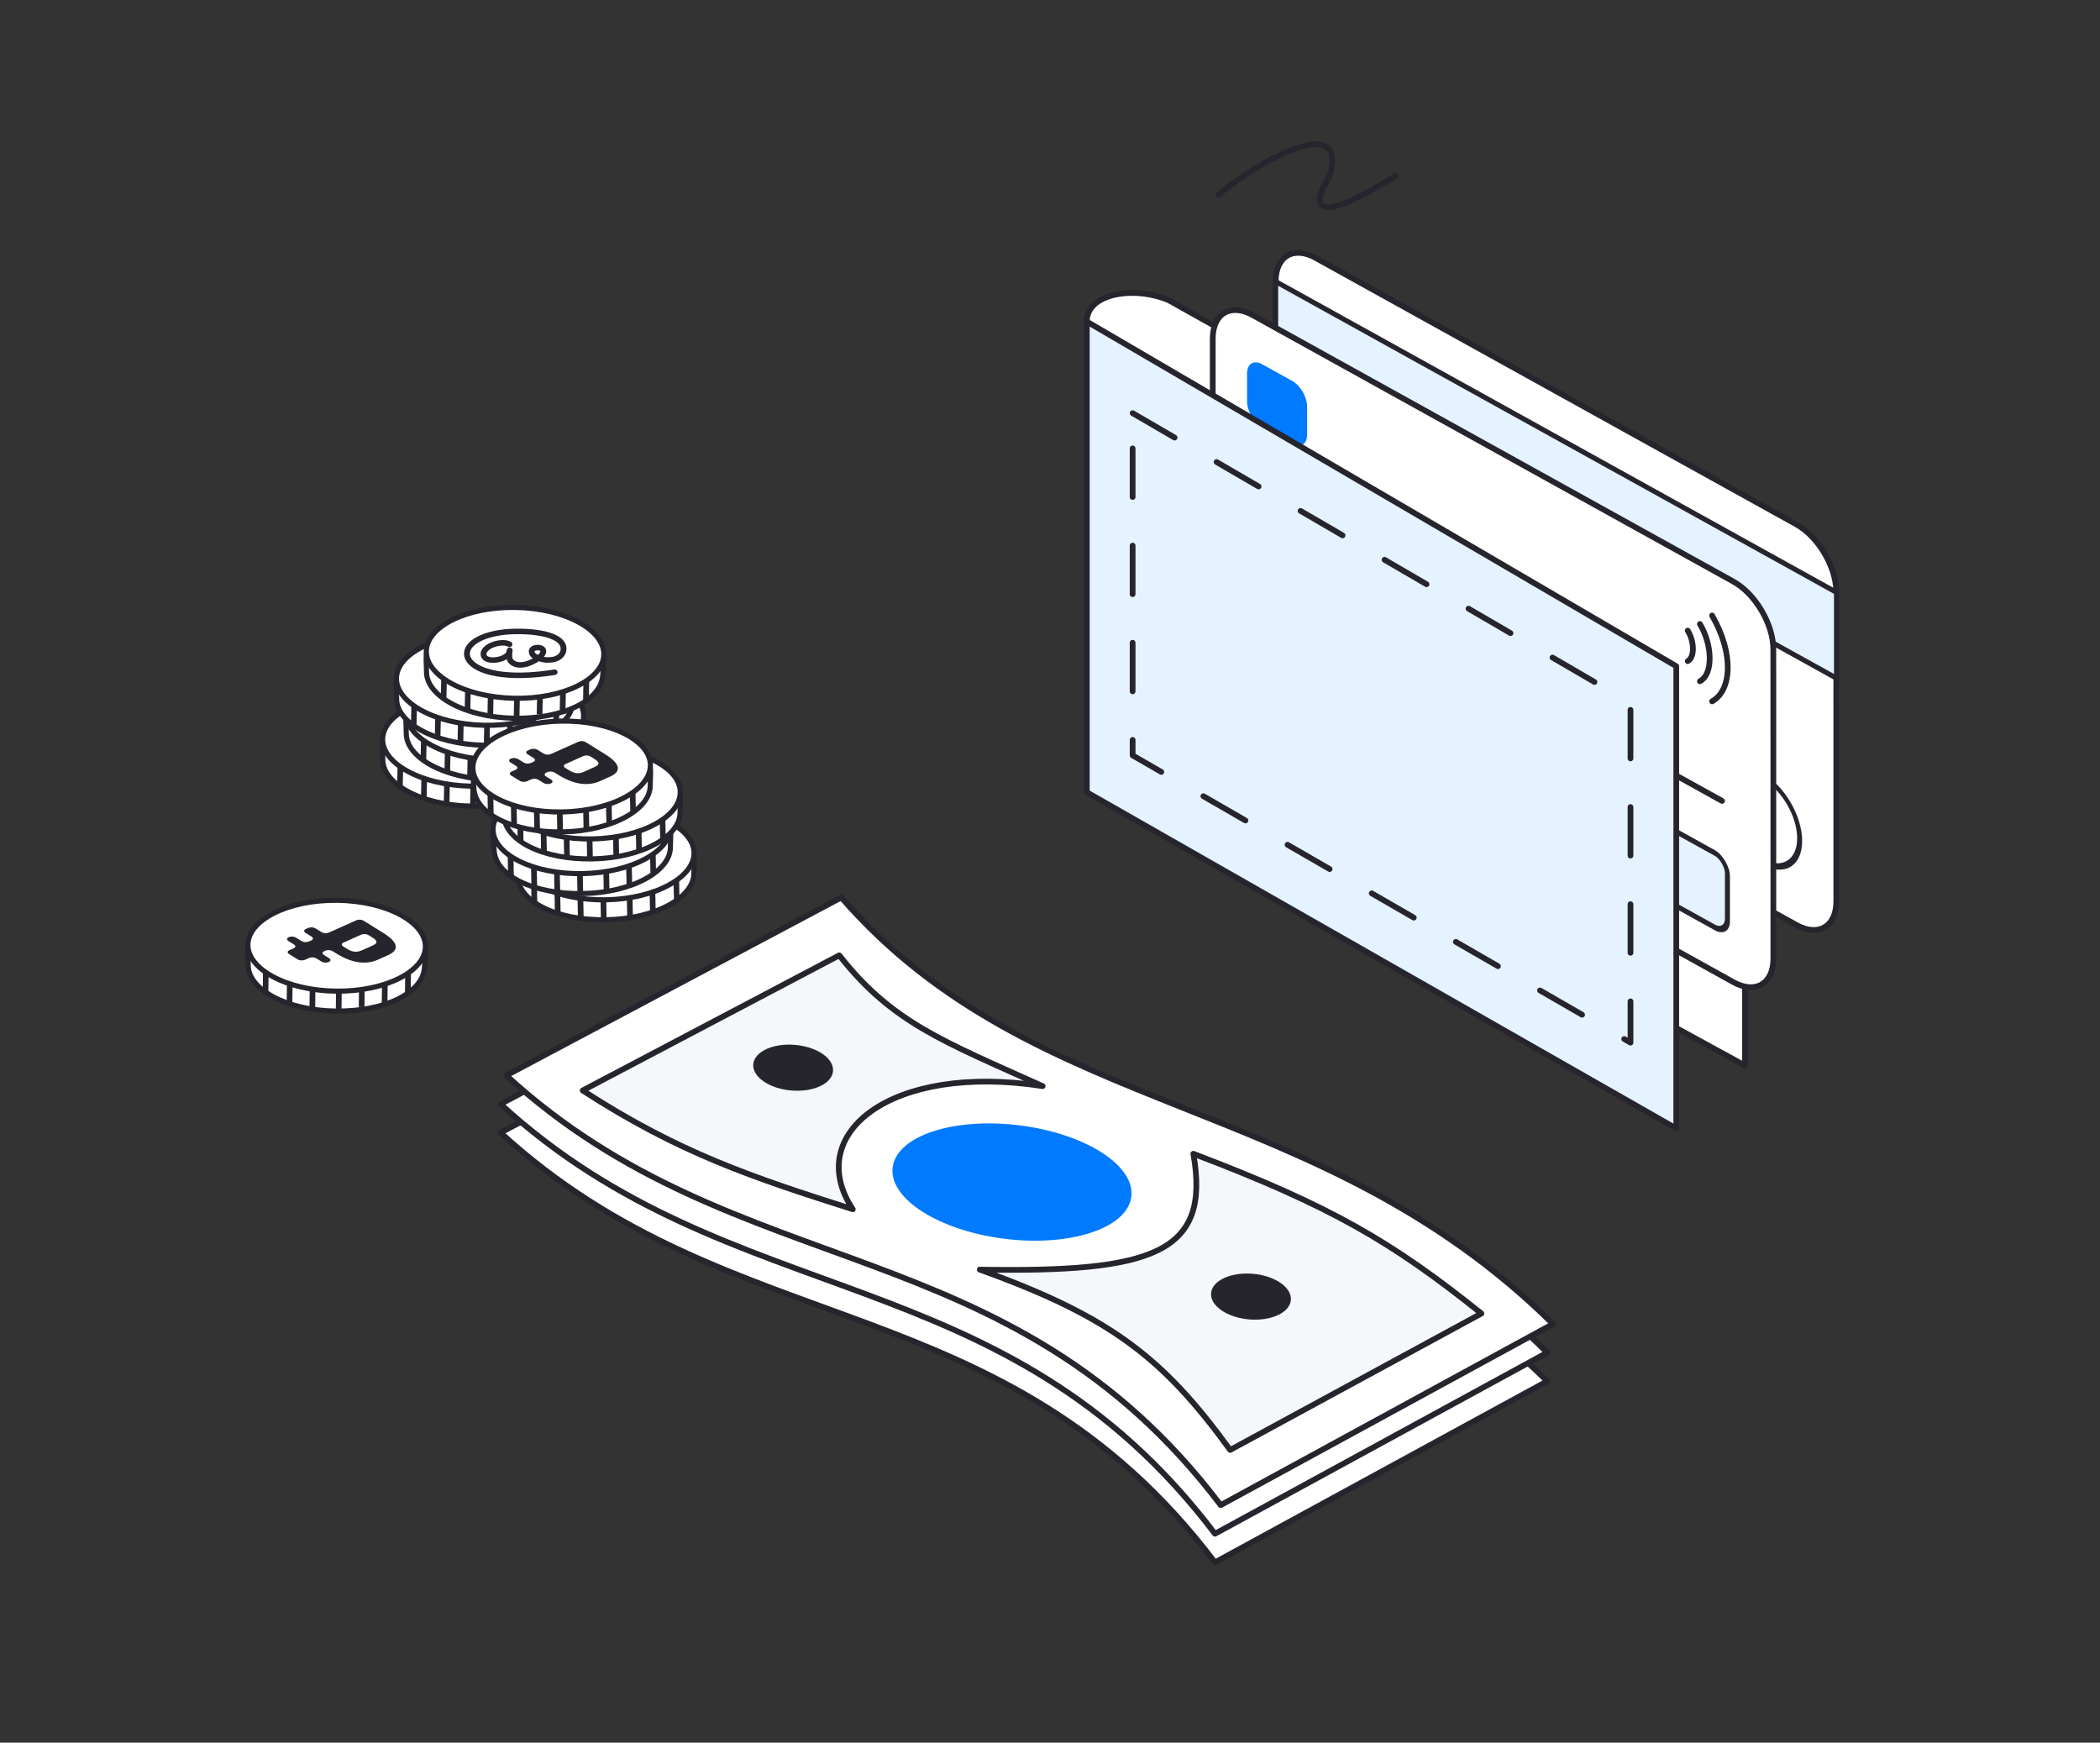 <?xml version="1.0" encoding="UTF-8"?> <svg xmlns="http://www.w3.org/2000/svg" width="335" height="278" viewBox="0 0 335 278" fill="none"><rect x="0" y="0" width="335" height="278" fill="#333333" stroke="none"/><ellipse cx="5.934" cy="3.652" rx="5.934" ry="3.652" transform="matrix(-0.996 -0.087 -0.087 0.996 131.383 196.454)" fill="#26252D"></ellipse><ellipse cx="5.934" cy="3.652" rx="5.934" ry="3.652" transform="matrix(-0.996 -0.087 -0.087 0.996 203.5 232.058)" fill="#26252D"></ellipse><path d="M193.815 249.235L246.823 220.335C209.087 183.088 164.427 188.09 133.288 152.3L79.849 180.69C116.864 214.633 160.11 204.718 193.815 249.235Z" fill="white" stroke="#26252D" stroke-width="0.913" stroke-linecap="round" stroke-linejoin="round"></path><path d="M193.815 244.671L246.823 215.77C209.087 178.524 164.427 183.526 133.288 147.735L79.849 176.126C116.864 210.069 160.11 200.153 193.815 244.671Z" fill="white" stroke="#26252D" stroke-width="0.913" stroke-linecap="round" stroke-linejoin="round"></path><path d="M194.729 240.107L247.737 211.206C210.001 173.959 165.341 178.961 134.203 143.171L80.763 171.562C117.778 205.504 161.024 195.589 194.729 240.107Z" fill="white" stroke="#26252D" stroke-width="0.913" stroke-linecap="round" stroke-linejoin="round"></path><ellipse cx="19.171" cy="9.129" rx="19.171" ry="9.129" transform="matrix(-0.993 -0.122 -0.123 0.992 181.594 181.848)" fill="#007AFF"></ellipse><path d="M196.238 231.303L236.325 209.534C222.11 198.153 212.432 192.435 190.366 184.053C193.196 199.92 183.943 203.004 156.294 202.533C177.106 210.025 185.544 216.556 196.238 231.303Z" fill="#F5F8FB" stroke="#26252D" stroke-width="0.913" stroke-linecap="round" stroke-linejoin="round"></path><path d="M92.952 173.958L133.883 152.397C142.311 163.157 150.595 166.163 166.328 173.262C142.195 169.535 128.054 180.824 136.038 192.907C120.041 187.818 108.349 183.939 92.952 173.958Z" fill="#F5F8FB" stroke="#26252D" stroke-width="0.913" stroke-linecap="round" stroke-linejoin="round"></path><ellipse cx="6.39" cy="3.652" rx="6.39" ry="3.652" transform="matrix(-0.996 -0.087 -0.087 0.996 133.207 167.24)" fill="#26252D"></ellipse><ellipse cx="6.39" cy="3.652" rx="6.39" ry="3.652" transform="matrix(-0.996 -0.087 -0.087 0.996 206.242 203.757)" fill="#26252D"></ellipse><path d="M186.415 47.882C180.731 45.527 173.375 46.873 173.375 51.245L262.98 161.57L278.36 169.979V99.344L186.415 47.882Z" fill="white" stroke="#26252D" stroke-width="0.913" stroke-linejoin="round"></path><path d="M203.507 94.208L203.501 44.911C203.5 40.877 206.36 39.193 209.888 41.148L286.539 83.637C290.067 85.592 292.927 90.447 292.928 94.481L292.934 143.778C292.935 147.812 290.075 149.496 286.548 147.541L209.896 105.052C206.368 103.097 203.508 98.242 203.507 94.208Z" fill="white" stroke="#26252D" stroke-width="0.913"></path><rect width="102.246" height="13.694" transform="matrix(0.875 0.485 0 1 203.5 44.91)" fill="#E5F2FF" stroke="#26252D" stroke-width="0.913"></rect><circle cx="7.303" cy="7.303" r="6.847" transform="matrix(0.875 0.485 0 1 274.707 119.77)" stroke="#26252D" stroke-width="0.913"></circle><circle cx="7.303" cy="7.303" r="6.847" transform="matrix(0.875 0.485 0 1 265.578 115.205)" stroke="#26252D" stroke-width="0.913"></circle><path d="M193.468 103.336L193.462 54.039C193.461 50.005 196.321 48.321 199.849 50.276L276.5 92.765C280.028 94.72 282.888 99.575 282.889 103.609L282.895 152.906C282.896 156.94 280.036 158.624 276.509 156.669L199.857 114.18C196.329 112.225 193.469 107.37 193.468 103.336Z" fill="white" stroke="#26252D" stroke-width="0.913"></path><rect x="0.399" y="0.678" width="40.168" height="11.868" rx="2.282" transform="matrix(0.875 0.485 0 1 240.07 116.836)" fill="#E5F2FF" stroke="#26252D" stroke-width="0.913"></rect><path d="M198.938 59.567C198.938 58.026 200.01 57.372 201.333 58.105L206.124 60.761C207.447 61.494 208.519 63.337 208.519 64.878L208.52 69.341C208.52 70.882 207.448 71.536 206.125 70.803L201.334 68.147C200.011 67.414 198.939 65.57 198.938 64.03L198.938 59.567Z" fill="#007AFF"></path><path d="M273.116 98.186C276.724 104.446 276.17 110.225 273.118 111.88M271.174 99.543C273.117 102.751 273.395 107.469 271.175 108.673M269.231 100.597C270.341 102.429 270.342 104.864 269.232 105.466" stroke="#26252D" stroke-width="0.913" stroke-linecap="round" stroke-linejoin="round"></path><path d="M198.938 85.99L212.511 93.514" stroke="#26252D" stroke-width="0.913" stroke-linecap="round"></path><path d="M219.934 97.858L233.507 105.382" stroke="#26252D" stroke-width="0.913" stroke-linecap="round"></path><path d="M198.938 106.987L233.271 126.019" stroke="#26252D" stroke-width="0.913" stroke-linecap="round"></path><path d="M240.934 108.813L254.507 116.338" stroke="#26252D" stroke-width="0.913" stroke-linecap="round"></path><path d="M261.93 120.682L274.705 127.763" stroke="#26252D" stroke-width="0.913" stroke-linecap="round"></path><path d="M173.375 51.301L267.405 106.275V180.022L173.375 126.388V51.301Z" fill="#E5F2FF" stroke="#26252D" stroke-width="0.913" stroke-linejoin="round"></path><path d="M180.68 65.907L260.103 112.138V166.328L180.68 120.501V65.907Z" stroke="#26252D" stroke-width="0.913" stroke-linecap="round" stroke-linejoin="round" stroke-dasharray="7.75 7.75"></path><path d="M194.371 31.094C197.645 28.049 214.424 17.029 212.34 27.26C212.061 28.628 210.301 30.732 210.543 32.108C211.147 35.545 221.944 28.415 222.671 28.049" stroke="#26252D" stroke-width="0.913" stroke-linecap="round"></path><path d="M75.269 114.203C80.005 114.295 84.137 115.587 86.645 117.457L86.883 117.64C87.174 117.871 87.504 117.919 87.795 117.901C88.075 117.883 88.356 117.801 88.575 117.738C88.819 117.668 88.979 117.625 89.1 117.623C89.152 117.623 89.172 117.631 89.175 117.633C89.177 117.633 89.177 117.634 89.178 117.635L89.192 117.653C89.254 117.755 89.315 117.989 89.345 118.368C89.373 118.726 89.369 119.152 89.349 119.587C89.33 120.019 89.294 120.45 89.262 120.816L89.191 121.657C89.09 123.66 87.588 125.426 85.022 126.691C82.467 127.951 78.937 128.667 74.989 128.591C71.046 128.514 67.512 127.604 64.99 126.215C62.448 124.816 61.031 122.995 61.067 121.124C61.072 120.861 61.058 120.553 61.043 120.236C61.028 119.914 61.012 119.573 61.011 119.223C61.01 118.543 61.067 117.864 61.279 117.281C61.324 117.245 61.396 117.212 61.523 117.191C61.698 117.163 61.914 117.168 62.187 117.179C62.443 117.189 62.749 117.206 63.041 117.182C63.299 117.16 63.578 117.105 63.834 116.966L63.942 116.901C66.534 115.193 70.637 114.113 75.269 114.203Z" fill="white" stroke="#26252D" stroke-width="0.817"></path><path fill-rule="evenodd" clip-rule="evenodd" d="M74.981 128.698L75.043 125.516L75.951 125.533L75.889 128.716L74.981 128.698Z" fill="#26252D"></path><path fill-rule="evenodd" clip-rule="evenodd" d="M78.653 127.973L78.715 124.791L79.623 124.809L79.561 127.991L78.653 127.973Z" fill="#26252D"></path><path fill-rule="evenodd" clip-rule="evenodd" d="M71.696 128.299L71.758 125.116L70.85 125.099L70.788 128.281L71.696 128.299Z" fill="#26252D"></path><path fill-rule="evenodd" clip-rule="evenodd" d="M82.316 127.886L82.391 124.067L83.298 124.085L83.233 127.732L82.316 127.886Z" fill="#26252D"></path><path fill-rule="evenodd" clip-rule="evenodd" d="M86.035 126.255L86.109 122.436L87.017 122.453L86.974 125.647L86.035 126.255Z" fill="#26252D"></path><path fill-rule="evenodd" clip-rule="evenodd" d="M63.363 125.116L63.438 121.297L64.345 121.315L64.226 126.04L63.363 125.116Z" fill="#26252D"></path><path fill-rule="evenodd" clip-rule="evenodd" d="M68.051 127.423L68.137 123.771L67.229 123.754L67.167 126.936L68.051 127.423Z" fill="#26252D"></path><path d="M75.339 110.916C79.308 110.993 82.866 111.909 85.406 113.307C87.965 114.716 89.392 116.551 89.356 118.437C89.319 120.324 87.821 122.101 85.21 123.409C82.617 124.708 79.027 125.485 75.058 125.408C71.088 125.331 67.531 124.415 64.991 123.017C62.432 121.608 61.004 119.774 61.041 117.887C61.077 116.001 62.575 114.223 65.187 112.914C67.779 111.615 71.369 110.839 75.339 110.916Z" fill="white" stroke="#26252D" stroke-width="0.817"></path><path fill-rule="evenodd" clip-rule="evenodd" d="M82.612 115.893C83.208 116.414 83.519 117.1 83.356 117.93C83.242 118.516 82.718 119.314 81.591 119.608C81.161 119.72 80.674 119.739 80.257 119.734C79.809 119.729 79.372 119.62 79.006 119.494C78.952 119.53 78.898 119.566 78.843 119.6C78.544 119.787 78.087 120.04 77.553 120.234C77.022 120.426 76.386 120.572 75.741 120.514C74.753 120.427 74.09 119.863 73.914 119.315C73.9 119.27 73.887 119.223 73.876 119.174C73.413 119.455 72.831 119.639 72.267 119.715C71.697 119.792 71.084 119.767 70.595 119.566C70.346 119.464 70.112 119.309 69.945 119.083C69.774 118.854 69.693 118.578 69.706 118.274C69.727 117.764 70.108 117.261 70.643 116.89C71.197 116.506 71.981 116.211 72.958 116.131C73.47 116.089 73.863 116.156 74.139 116.244C74.277 116.288 74.384 116.336 74.46 116.377C74.499 116.397 74.529 116.415 74.553 116.43C74.564 116.437 74.574 116.444 74.582 116.449L74.593 116.456L74.597 116.46L74.599 116.461L74.6 116.462C74.6 116.462 74.6 116.462 74.6 116.462C74.802 116.611 74.837 116.887 74.679 117.077C74.523 117.266 74.237 117.301 74.037 117.159C74.037 117.159 74.037 117.159 74.037 117.159C74.034 117.157 74.024 117.151 74.008 117.143C73.978 117.127 73.923 117.101 73.842 117.075C73.683 117.025 73.418 116.973 73.035 117.004C72.208 117.072 71.591 117.318 71.189 117.597C70.767 117.889 70.636 118.174 70.631 118.306C70.625 118.435 70.658 118.518 70.703 118.578C70.75 118.642 70.832 118.707 70.965 118.761C71.242 118.875 71.665 118.911 72.139 118.847C72.607 118.784 73.066 118.631 73.398 118.424C73.638 118.275 73.774 118.125 73.837 117.988C73.846 117.879 73.858 117.786 73.87 117.724C73.873 117.705 73.88 117.67 73.892 117.635C73.893 117.632 73.914 117.561 73.969 117.491C73.987 117.469 74.116 117.309 74.357 117.318C74.619 117.327 74.731 117.519 74.748 117.549C74.778 117.602 74.789 117.649 74.793 117.664C74.798 117.686 74.8 117.704 74.801 117.715C74.804 117.737 74.805 117.757 74.805 117.769C74.806 117.796 74.805 117.826 74.804 117.855C74.799 117.964 74.781 118.068 74.751 118.167C74.751 118.17 74.75 118.172 74.75 118.175C74.729 118.492 74.736 118.859 74.8 119.058C74.85 119.213 75.153 119.581 75.83 119.642C76.281 119.682 76.767 119.581 77.223 119.415C77.525 119.305 77.802 119.172 78.031 119.047C77.881 118.944 77.756 118.827 77.657 118.696C77.486 118.469 77.412 118.225 77.394 117.99C77.378 117.795 77.428 117.57 77.582 117.37C77.739 117.168 77.977 117.023 78.282 116.947C78.704 116.842 79.106 116.866 79.43 116.98C79.733 117.087 80.051 117.309 80.136 117.656C80.244 118.099 80.048 118.499 79.801 118.801C79.801 118.801 79.8 118.802 79.799 118.803C79.956 118.836 80.114 118.856 80.27 118.858C80.666 118.862 81.046 118.841 81.347 118.763C82.099 118.566 82.39 118.059 82.446 117.772C82.543 117.278 82.379 116.884 81.983 116.538C81.566 116.173 80.895 115.871 80.025 115.645C78.295 115.195 75.965 115.095 73.895 115.246C71.353 115.487 69.662 116.154 68.764 116.916C68.319 117.293 68.085 117.679 68.012 118.035C67.94 118.385 68.012 118.75 68.263 119.116C68.781 119.871 70.067 120.629 72.288 121.028C74.49 121.422 77.534 121.449 81.446 120.817C81.698 120.776 81.936 120.936 81.979 121.175C82.021 121.414 81.851 121.64 81.599 121.681C77.612 122.325 74.452 122.308 72.114 121.889C69.796 121.473 68.207 120.646 67.486 119.595C67.118 119.058 66.98 118.465 67.103 117.869C67.225 117.281 67.591 116.735 68.147 116.263C69.252 115.326 71.168 114.623 73.81 114.373L73.816 114.372L73.821 114.372C75.953 114.216 78.402 114.314 80.273 114.8C81.204 115.042 82.039 115.392 82.612 115.893ZM78.857 118.484C78.939 118.411 79.011 118.337 79.07 118.265C79.223 118.078 79.249 117.954 79.238 117.875C79.228 117.864 79.194 117.833 79.105 117.802C78.973 117.755 78.767 117.732 78.514 117.795C78.379 117.829 78.338 117.875 78.329 117.886C78.318 117.901 78.316 117.914 78.317 117.921C78.325 118.025 78.354 118.109 78.411 118.185C78.47 118.263 78.579 118.359 78.79 118.454C78.812 118.464 78.834 118.474 78.857 118.484Z" fill="#26252D"></path><path d="M79.011 110.025C83.747 110.117 87.879 111.41 90.387 113.28L90.625 113.462C90.916 113.693 91.246 113.742 91.537 113.723C91.817 113.705 92.099 113.623 92.317 113.56C92.561 113.49 92.722 113.447 92.843 113.446C92.895 113.445 92.914 113.453 92.918 113.455C92.919 113.455 92.919 113.456 92.92 113.457L92.935 113.476C92.997 113.578 93.058 113.811 93.087 114.19C93.115 114.548 93.111 114.975 93.091 115.409C93.072 115.841 93.037 116.272 93.004 116.638L92.933 117.479C92.833 119.482 91.33 121.248 88.764 122.514C86.209 123.774 82.679 124.49 78.731 124.413C74.788 124.336 71.255 123.426 68.732 122.038C66.19 120.639 64.773 118.818 64.809 116.946C64.814 116.683 64.8 116.376 64.785 116.059C64.77 115.736 64.754 115.395 64.753 115.045C64.752 114.365 64.81 113.686 65.022 113.104C65.066 113.067 65.138 113.034 65.266 113.014C65.44 112.985 65.656 112.99 65.929 113.001C66.186 113.012 66.492 113.029 66.784 113.004C67.042 112.982 67.32 112.927 67.576 112.788L67.684 112.724C70.276 111.016 74.379 109.935 79.011 110.025Z" fill="white" stroke="#26252D" stroke-width="0.817"></path><path fill-rule="evenodd" clip-rule="evenodd" d="M78.723 124.52L78.785 121.338L79.693 121.356L79.631 124.538L78.723 124.52Z" fill="#26252D"></path><path fill-rule="evenodd" clip-rule="evenodd" d="M82.395 123.796L82.457 120.613L83.365 120.631L83.303 123.813L82.395 123.796Z" fill="#26252D"></path><path fill-rule="evenodd" clip-rule="evenodd" d="M75.438 124.121L75.5 120.938L74.592 120.921L74.53 124.103L75.438 124.121Z" fill="#26252D"></path><path fill-rule="evenodd" clip-rule="evenodd" d="M86.059 123.709L86.133 119.89L87.041 119.907L86.975 123.554L86.059 123.709Z" fill="#26252D"></path><path fill-rule="evenodd" clip-rule="evenodd" d="M89.777 122.077L89.852 118.258L90.759 118.275L90.717 121.469L89.777 122.077Z" fill="#26252D"></path><path fill-rule="evenodd" clip-rule="evenodd" d="M67.106 120.938L67.18 117.119L68.088 117.137L67.968 121.863L67.106 120.938Z" fill="#26252D"></path><path fill-rule="evenodd" clip-rule="evenodd" d="M71.793 123.246L71.879 119.594L70.971 119.576L70.909 122.759L71.793 123.246Z" fill="#26252D"></path><path d="M79.081 106.738C83.051 106.815 86.608 107.731 89.148 109.129C91.707 110.538 93.135 112.373 93.098 114.26C93.061 116.146 91.563 117.923 88.952 119.232C86.359 120.53 82.769 121.307 78.8 121.23C74.83 121.153 71.273 120.237 68.733 118.839C66.174 117.43 64.746 115.596 64.783 113.71C64.82 111.823 66.317 110.045 68.929 108.736C71.522 107.438 75.112 106.661 79.081 106.738Z" fill="white" stroke="#26252D" stroke-width="0.817"></path><path fill-rule="evenodd" clip-rule="evenodd" d="M86.355 111.716C86.95 112.236 87.261 112.923 87.099 113.752C86.984 114.338 86.46 115.136 85.333 115.43C84.903 115.543 84.416 115.561 83.999 115.557C83.552 115.552 83.115 115.442 82.749 115.316C82.694 115.353 82.64 115.388 82.585 115.422C82.286 115.609 81.829 115.862 81.295 116.056C80.764 116.249 80.128 116.394 79.483 116.337C78.495 116.249 77.832 115.685 77.656 115.137C77.642 115.092 77.629 115.045 77.619 114.996C77.156 115.277 76.573 115.461 76.009 115.538C75.439 115.614 74.826 115.589 74.337 115.388C74.088 115.286 73.854 115.131 73.687 114.906C73.516 114.676 73.435 114.401 73.448 114.096C73.469 113.586 73.85 113.084 74.385 112.712C74.939 112.328 75.723 112.034 76.7 111.953C77.212 111.911 77.605 111.979 77.882 112.067C78.019 112.11 78.126 112.158 78.203 112.199C78.241 112.219 78.272 112.237 78.295 112.252C78.306 112.259 78.316 112.266 78.324 112.271L78.335 112.279L78.339 112.282L78.341 112.283L78.342 112.284C78.342 112.284 78.343 112.285 78.343 112.284C78.544 112.433 78.579 112.709 78.421 112.9C78.265 113.088 77.98 113.123 77.779 112.981C77.779 112.981 77.779 112.981 77.779 112.981C77.776 112.979 77.766 112.973 77.751 112.965C77.72 112.949 77.665 112.923 77.585 112.898C77.426 112.847 77.16 112.795 76.778 112.826C75.95 112.895 75.333 113.14 74.931 113.419C74.51 113.711 74.378 113.996 74.373 114.128C74.367 114.257 74.4 114.34 74.445 114.4C74.492 114.464 74.574 114.529 74.707 114.584C74.984 114.697 75.407 114.734 75.881 114.67C76.349 114.607 76.808 114.453 77.14 114.247C77.38 114.098 77.516 113.947 77.579 113.81C77.589 113.701 77.6 113.608 77.612 113.546C77.615 113.528 77.622 113.493 77.634 113.457C77.635 113.454 77.656 113.383 77.712 113.314C77.729 113.292 77.858 113.131 78.099 113.14C78.361 113.149 78.473 113.342 78.49 113.371C78.52 113.424 78.531 113.471 78.535 113.487C78.54 113.508 78.542 113.526 78.544 113.537C78.546 113.559 78.547 113.579 78.547 113.592C78.548 113.619 78.547 113.648 78.546 113.678C78.541 113.787 78.523 113.891 78.493 113.989C78.493 113.992 78.493 113.995 78.492 113.997C78.472 114.314 78.479 114.681 78.542 114.88C78.592 115.035 78.895 115.404 79.572 115.464C80.024 115.504 80.509 115.403 80.965 115.237C81.268 115.128 81.544 114.994 81.773 114.869C81.623 114.766 81.498 114.649 81.4 114.518C81.228 114.291 81.154 114.047 81.136 113.812C81.12 113.617 81.17 113.392 81.324 113.193C81.481 112.99 81.72 112.845 82.024 112.769C82.447 112.664 82.848 112.688 83.172 112.802C83.475 112.909 83.793 113.131 83.878 113.478C83.987 113.921 83.791 114.321 83.544 114.623C83.543 114.624 83.542 114.625 83.542 114.625C83.698 114.658 83.857 114.678 84.012 114.68C84.408 114.684 84.788 114.664 85.089 114.585C85.841 114.389 86.132 113.882 86.188 113.594C86.285 113.1 86.121 112.706 85.725 112.36C85.308 111.996 84.637 111.693 83.767 111.467C82.037 111.018 79.707 110.917 77.637 111.068C75.096 111.31 73.404 111.976 72.506 112.738C72.061 113.115 71.827 113.501 71.754 113.857C71.682 114.207 71.754 114.572 72.005 114.938C72.523 115.693 73.809 116.451 76.031 116.85C78.232 117.245 81.276 117.271 85.188 116.639C85.44 116.598 85.679 116.759 85.721 116.997C85.763 117.236 85.593 117.462 85.341 117.503C81.354 118.148 78.194 118.131 75.856 117.711C73.538 117.295 71.949 116.468 71.229 115.417C70.861 114.88 70.723 114.287 70.845 113.692C70.967 113.103 71.333 112.557 71.89 112.085C72.994 111.149 74.91 110.446 77.552 110.195L77.558 110.195L77.563 110.194C79.695 110.039 82.144 110.136 84.015 110.622C84.946 110.864 85.781 111.214 86.355 111.716ZM82.599 114.306C82.682 114.233 82.753 114.159 82.812 114.087C82.965 113.901 82.991 113.776 82.98 113.697C82.97 113.687 82.936 113.655 82.847 113.624C82.715 113.577 82.509 113.555 82.256 113.617C82.121 113.651 82.08 113.697 82.071 113.709C82.06 113.724 82.058 113.737 82.059 113.744C82.067 113.848 82.096 113.932 82.154 114.008C82.212 114.086 82.321 114.182 82.532 114.277C82.554 114.286 82.576 114.296 82.599 114.306Z" fill="#26252D"></path><path d="M77.472 104.494C82.208 104.586 86.34 105.878 88.848 107.749L89.086 107.931C89.377 108.162 89.707 108.21 89.998 108.192C90.278 108.174 90.559 108.092 90.778 108.029C91.022 107.959 91.182 107.916 91.303 107.914C91.356 107.914 91.375 107.922 91.379 107.924C91.38 107.924 91.38 107.925 91.381 107.926L91.396 107.944C91.458 108.046 91.518 108.28 91.548 108.659C91.576 109.017 91.572 109.443 91.552 109.878C91.533 110.31 91.498 110.741 91.465 111.107L91.394 111.948C91.293 113.951 89.791 115.717 87.225 116.982C84.67 118.243 81.14 118.958 77.192 118.882C73.249 118.805 69.716 117.895 67.193 116.506C64.651 115.107 63.234 113.286 63.27 111.415C63.275 111.152 63.261 110.844 63.246 110.527C63.231 110.205 63.215 109.864 63.214 109.514C63.213 108.834 63.27 108.155 63.483 107.572C63.527 107.536 63.599 107.503 63.727 107.482C63.901 107.454 64.117 107.459 64.39 107.47C64.647 107.48 64.953 107.497 65.245 107.473C65.502 107.451 65.781 107.396 66.037 107.257L66.145 107.192C68.737 105.484 72.84 104.404 77.472 104.494Z" fill="white" stroke="#26252D" stroke-width="0.817"></path><path fill-rule="evenodd" clip-rule="evenodd" d="M77.184 118.989L77.246 115.807L78.154 115.824L78.092 119.007L77.184 118.989Z" fill="#26252D"></path><path fill-rule="evenodd" clip-rule="evenodd" d="M80.856 118.264L80.918 115.082L81.826 115.1L81.764 118.282L80.856 118.264Z" fill="#26252D"></path><path fill-rule="evenodd" clip-rule="evenodd" d="M73.899 118.59L73.961 115.407L73.053 115.39L72.991 118.572L73.899 118.59Z" fill="#26252D"></path><path fill-rule="evenodd" clip-rule="evenodd" d="M84.52 118.177L84.594 114.358L85.502 114.376L85.436 118.023L84.52 118.177Z" fill="#26252D"></path><path fill-rule="evenodd" clip-rule="evenodd" d="M88.238 116.546L88.312 112.727L89.22 112.744L89.177 115.938L88.238 116.546Z" fill="#26252D"></path><path fill-rule="evenodd" clip-rule="evenodd" d="M65.566 115.407L65.641 111.588L66.548 111.606L66.429 116.331L65.566 115.407Z" fill="#26252D"></path><path fill-rule="evenodd" clip-rule="evenodd" d="M70.254 117.714L70.34 114.062L69.432 114.045L69.37 117.227L70.254 117.714Z" fill="#26252D"></path><path d="M77.542 101.207C81.511 101.284 85.069 102.2 87.609 103.598C90.168 105.007 91.595 106.842 91.559 108.728C91.522 110.615 90.024 112.392 87.413 113.7C84.82 114.999 81.23 115.776 77.261 115.699C73.291 115.622 69.734 114.706 67.194 113.308C64.635 111.899 63.207 110.065 63.244 108.178C63.281 106.292 64.778 104.514 67.39 103.205C69.983 101.906 73.573 101.13 77.542 101.207Z" fill="white" stroke="#26252D" stroke-width="0.817"></path><path fill-rule="evenodd" clip-rule="evenodd" d="M84.816 106.184C85.411 106.705 85.722 107.391 85.56 108.221C85.445 108.807 84.921 109.605 83.794 109.899C83.364 110.011 82.877 110.03 82.46 110.025C82.013 110.02 81.576 109.911 81.209 109.785C81.155 109.821 81.101 109.857 81.046 109.891C80.747 110.078 80.29 110.331 79.756 110.525C79.225 110.717 78.589 110.863 77.944 110.805C76.956 110.718 76.293 110.154 76.117 109.606C76.103 109.561 76.09 109.514 76.08 109.465C75.617 109.746 75.034 109.93 74.47 110.006C73.9 110.083 73.287 110.058 72.798 109.857C72.549 109.755 72.315 109.6 72.148 109.374C71.977 109.145 71.896 108.869 71.909 108.565C71.93 108.055 72.311 107.552 72.846 107.181C73.4 106.797 74.184 106.502 75.161 106.422C75.673 106.38 76.066 106.447 76.343 106.535C76.48 106.579 76.587 106.627 76.663 106.668C76.702 106.688 76.733 106.706 76.756 106.721C76.767 106.728 76.777 106.735 76.785 106.74L76.796 106.748L76.8 106.751L76.802 106.752L76.803 106.753C76.803 106.753 76.804 106.753 76.804 106.753C77.005 106.902 77.04 107.178 76.882 107.368C76.726 107.557 76.441 107.592 76.24 107.45C76.24 107.45 76.24 107.45 76.24 107.45C76.237 107.448 76.227 107.442 76.212 107.434C76.181 107.418 76.126 107.392 76.046 107.366C75.887 107.316 75.621 107.264 75.239 107.295C74.411 107.363 73.794 107.609 73.392 107.888C72.971 108.18 72.839 108.465 72.834 108.597C72.828 108.726 72.861 108.809 72.906 108.869C72.953 108.933 73.035 108.998 73.168 109.052C73.445 109.166 73.868 109.202 74.342 109.138C74.81 109.075 75.269 108.922 75.601 108.715C75.841 108.566 75.977 108.416 76.04 108.279C76.049 108.17 76.061 108.077 76.073 108.015C76.076 107.996 76.083 107.961 76.095 107.926C76.096 107.923 76.117 107.852 76.172 107.782C76.19 107.76 76.319 107.6 76.56 107.609C76.822 107.618 76.934 107.81 76.951 107.84C76.981 107.893 76.992 107.94 76.996 107.955C77.001 107.977 77.003 107.995 77.004 108.006C77.007 108.028 77.008 108.048 77.008 108.06C77.009 108.087 77.008 108.117 77.007 108.146C77.002 108.255 76.984 108.359 76.954 108.458C76.954 108.461 76.953 108.463 76.953 108.466C76.933 108.783 76.939 109.15 77.003 109.349C77.053 109.504 77.356 109.872 78.033 109.933C78.485 109.973 78.97 109.872 79.426 109.706C79.728 109.596 80.005 109.463 80.234 109.338C80.084 109.235 79.959 109.118 79.861 108.987C79.689 108.76 79.615 108.516 79.597 108.281C79.581 108.086 79.631 107.861 79.785 107.661C79.942 107.459 80.18 107.314 80.485 107.238C80.907 107.133 81.309 107.157 81.633 107.271C81.936 107.378 82.254 107.6 82.339 107.947C82.448 108.39 82.252 108.79 82.004 109.092C82.004 109.093 82.003 109.093 82.003 109.094C82.159 109.127 82.318 109.147 82.473 109.149C82.869 109.153 83.249 109.133 83.55 109.054C84.302 108.857 84.593 108.35 84.649 108.063C84.746 107.569 84.582 107.175 84.186 106.829C83.769 106.464 83.098 106.162 82.228 105.936C80.498 105.486 78.168 105.386 76.098 105.537C73.557 105.778 71.865 106.445 70.967 107.207C70.522 107.584 70.288 107.97 70.215 108.326C70.143 108.676 70.215 109.041 70.466 109.407C70.984 110.162 72.27 110.92 74.492 111.319C76.693 111.713 79.737 111.74 83.649 111.108C83.901 111.067 84.14 111.227 84.182 111.466C84.224 111.705 84.054 111.931 83.802 111.972C79.815 112.616 76.655 112.599 74.317 112.18C71.999 111.764 70.41 110.937 69.69 109.886C69.321 109.349 69.183 108.756 69.306 108.16C69.428 107.572 69.794 107.026 70.351 106.554C71.455 105.617 73.371 104.914 76.013 104.664L76.019 104.663L76.024 104.663C78.156 104.507 80.605 104.605 82.476 105.091C83.407 105.333 84.242 105.683 84.816 106.184ZM81.06 108.775C81.142 108.702 81.214 108.628 81.273 108.556C81.426 108.369 81.452 108.245 81.441 108.166C81.431 108.155 81.397 108.124 81.308 108.093C81.176 108.046 80.97 108.023 80.717 108.086C80.582 108.12 80.541 108.166 80.532 108.177C80.521 108.192 80.519 108.205 80.52 108.212C80.528 108.316 80.557 108.401 80.615 108.476C80.673 108.554 80.782 108.65 80.993 108.745C81.015 108.755 81.037 108.765 81.06 108.775Z" fill="#26252D"></path><path d="M82.237 100.187C86.974 100.279 91.106 101.572 93.614 103.442L93.852 103.624C94.143 103.856 94.472 103.904 94.764 103.885C95.043 103.867 95.325 103.785 95.543 103.723C95.788 103.653 95.948 103.61 96.069 103.608C96.121 103.607 96.141 103.616 96.144 103.617C96.145 103.618 96.146 103.618 96.147 103.619L96.161 103.638C96.223 103.74 96.284 103.973 96.313 104.352C96.341 104.711 96.338 105.137 96.318 105.571C96.299 106.003 96.263 106.434 96.231 106.8L96.16 107.642C96.059 109.644 94.556 111.411 91.991 112.676C89.436 113.936 85.905 114.652 81.958 114.575C78.015 114.498 74.481 113.588 71.958 112.2C69.417 110.801 67.999 108.98 68.036 107.108C68.041 106.846 68.027 106.538 68.012 106.221C67.997 105.898 67.981 105.557 67.98 105.207C67.978 104.527 68.036 103.848 68.248 103.266C68.293 103.229 68.365 103.196 68.492 103.176C68.667 103.147 68.883 103.152 69.156 103.163C69.412 103.174 69.718 103.191 70.01 103.166C70.268 103.144 70.547 103.089 70.803 102.95L70.91 102.886C73.502 101.178 77.606 100.097 82.237 100.187Z" fill="white" stroke="#26252D" stroke-width="0.817"></path><path fill-rule="evenodd" clip-rule="evenodd" d="M81.95 114.682L82.012 111.5L82.919 111.518L82.858 114.7L81.95 114.682Z" fill="#26252D"></path><path fill-rule="evenodd" clip-rule="evenodd" d="M85.622 113.958L85.684 110.775L86.591 110.793L86.53 113.975L85.622 113.958Z" fill="#26252D"></path><path fill-rule="evenodd" clip-rule="evenodd" d="M78.665 114.283L78.727 111.101L77.819 111.083L77.757 114.265L78.665 114.283Z" fill="#26252D"></path><path fill-rule="evenodd" clip-rule="evenodd" d="M89.285 113.871L89.359 110.052L90.267 110.069L90.202 113.717L89.285 113.871Z" fill="#26252D"></path><path fill-rule="evenodd" clip-rule="evenodd" d="M93.004 112.239L93.078 108.42L93.986 108.438L93.943 111.631L93.004 112.239Z" fill="#26252D"></path><path fill-rule="evenodd" clip-rule="evenodd" d="M70.332 111.1L70.406 107.281L71.314 107.299L71.194 112.025L70.332 111.1Z" fill="#26252D"></path><path fill-rule="evenodd" clip-rule="evenodd" d="M75.02 113.408L75.106 109.756L74.198 109.738L74.136 112.921L75.02 113.408Z" fill="#26252D"></path><path d="M82.308 96.9C86.277 96.977 89.834 97.893 92.374 99.291C94.933 100.7 96.361 102.535 96.324 104.422C96.288 106.308 94.79 108.086 92.178 109.394C89.586 110.693 85.996 111.469 82.026 111.392C78.057 111.315 74.499 110.4 71.959 109.001C69.401 107.592 67.973 105.758 68.009 103.872C68.046 101.985 69.544 100.207 72.156 98.899C74.748 97.6 78.338 96.823 82.308 96.9Z" fill="white" stroke="#26252D" stroke-width="0.817"></path><path fill-rule="evenodd" clip-rule="evenodd" d="M89.577 101.878C90.173 102.398 90.484 103.085 90.321 103.914C90.206 104.5 89.682 105.298 88.556 105.592C88.126 105.705 87.639 105.723 87.222 105.719C86.774 105.714 86.337 105.604 85.971 105.478C85.917 105.515 85.862 105.55 85.808 105.584C85.508 105.772 85.052 106.024 84.517 106.218C83.987 106.411 83.351 106.556 82.706 106.499C81.718 106.411 81.055 105.847 80.879 105.299C80.865 105.254 80.852 105.207 80.841 105.158C80.378 105.439 79.796 105.624 79.232 105.7C78.662 105.776 78.049 105.751 77.56 105.55C77.31 105.448 77.077 105.293 76.91 105.068C76.739 104.838 76.657 104.563 76.67 104.258C76.692 103.748 77.073 103.246 77.608 102.875C78.162 102.49 78.945 102.196 79.923 102.115C80.435 102.073 80.828 102.141 81.104 102.229C81.242 102.272 81.349 102.321 81.425 102.361C81.463 102.381 81.494 102.399 81.517 102.414C81.529 102.421 81.539 102.428 81.547 102.433L81.558 102.441L81.562 102.444L81.564 102.445L81.564 102.446C81.564 102.446 81.565 102.447 81.565 102.447C81.766 102.596 81.801 102.871 81.643 103.062C81.488 103.25 81.202 103.286 81.002 103.143C81.002 103.143 81.002 103.143 81.002 103.143C80.998 103.141 80.989 103.135 80.973 103.127C80.943 103.111 80.888 103.085 80.807 103.06C80.648 103.009 80.382 102.957 80 102.989C79.173 103.057 78.556 103.302 78.153 103.581C77.732 103.873 77.601 104.158 77.595 104.291C77.59 104.42 77.623 104.502 77.667 104.562C77.715 104.626 77.797 104.691 77.93 104.746C78.206 104.859 78.629 104.896 79.104 104.832C79.572 104.769 80.031 104.615 80.363 104.409C80.603 104.26 80.739 104.109 80.801 103.972C80.811 103.863 80.823 103.77 80.835 103.708C80.838 103.69 80.845 103.655 80.857 103.619C80.857 103.617 80.878 103.545 80.934 103.476C80.952 103.454 81.081 103.294 81.322 103.302C81.584 103.312 81.696 103.504 81.713 103.533C81.743 103.586 81.754 103.633 81.757 103.649C81.763 103.67 81.765 103.688 81.766 103.699C81.769 103.721 81.77 103.741 81.77 103.754C81.771 103.781 81.77 103.81 81.769 103.84C81.764 103.949 81.745 104.053 81.716 104.152C81.715 104.154 81.715 104.157 81.715 104.159C81.694 104.476 81.701 104.843 81.765 105.042C81.815 105.197 82.118 105.566 82.795 105.626C83.246 105.666 83.731 105.565 84.188 105.4C84.49 105.29 84.767 105.156 84.996 105.031C84.846 104.928 84.721 104.812 84.622 104.68C84.451 104.453 84.377 104.209 84.358 103.974C84.343 103.779 84.393 103.554 84.547 103.355C84.703 103.152 84.942 103.007 85.246 102.931C85.669 102.827 86.071 102.85 86.395 102.964C86.698 103.071 87.016 103.293 87.101 103.64C87.209 104.083 87.013 104.483 86.766 104.785C86.766 104.786 86.765 104.787 86.764 104.787C86.921 104.82 87.079 104.84 87.235 104.842C87.63 104.846 88.011 104.826 88.312 104.747C89.064 104.551 89.355 104.044 89.411 103.756C89.508 103.262 89.343 102.868 88.948 102.523C88.531 102.158 87.86 101.855 86.99 101.629C85.26 101.18 82.929 101.079 80.86 101.23C78.318 101.472 76.627 102.138 75.729 102.9C75.284 103.277 75.05 103.663 74.977 104.019C74.904 104.369 74.977 104.734 75.228 105.1C75.746 105.855 77.031 106.613 79.253 107.012C81.454 107.407 84.499 107.433 88.41 106.801C88.663 106.76 88.901 106.921 88.944 107.159C88.986 107.398 88.816 107.624 88.564 107.665C84.576 108.31 81.416 108.293 79.078 107.873C76.761 107.458 75.172 106.63 74.451 105.579C74.083 105.042 73.945 104.449 74.068 103.854C74.189 103.265 74.556 102.719 75.112 102.248C76.217 101.311 78.133 100.608 80.775 100.357L80.781 100.357L80.786 100.356C82.918 100.201 85.367 100.298 87.237 100.784C88.169 101.026 89.004 101.376 89.577 101.878ZM85.822 104.469C85.904 104.395 85.976 104.322 86.035 104.249C86.188 104.063 86.214 103.938 86.202 103.859C86.192 103.849 86.159 103.817 86.07 103.786C85.937 103.739 85.731 103.717 85.479 103.779C85.344 103.813 85.303 103.859 85.294 103.871C85.282 103.886 85.281 103.899 85.281 103.906C85.29 104.01 85.319 104.094 85.376 104.17C85.435 104.248 85.544 104.344 85.755 104.439C85.777 104.449 85.799 104.458 85.822 104.469Z" fill="#26252D"></path><path d="M96.485 132.335C91.749 132.427 87.617 133.719 85.109 135.589L84.871 135.772C84.58 136.003 84.25 136.051 83.959 136.033C83.679 136.015 83.398 135.932 83.179 135.87C82.935 135.8 82.775 135.757 82.654 135.755C82.602 135.754 82.582 135.763 82.579 135.764C82.577 135.765 82.577 135.765 82.576 135.766L82.561 135.785C82.499 135.887 82.439 136.121 82.409 136.499C82.381 136.858 82.385 137.284 82.405 137.718C82.424 138.151 82.459 138.582 82.492 138.947L82.563 139.789C82.663 141.791 84.166 143.558 86.732 144.823C89.287 146.083 92.817 146.799 96.765 146.722C100.708 146.646 104.242 145.736 106.764 144.347C109.306 142.948 110.723 141.127 110.687 139.255C110.682 138.993 110.696 138.685 110.711 138.368C110.726 138.046 110.742 137.705 110.743 137.355C110.744 136.675 110.687 135.995 110.474 135.413C110.43 135.377 110.358 135.344 110.23 135.323C110.056 135.295 109.84 135.299 109.567 135.311C109.311 135.321 109.004 135.338 108.712 135.314C108.454 135.292 108.176 135.236 107.92 135.097L107.812 135.033C105.22 133.325 101.117 132.245 96.485 132.335Z" fill="white" stroke="#26252D" stroke-width="0.817"></path><path fill-rule="evenodd" clip-rule="evenodd" d="M96.773 146.83L96.711 143.647L95.803 143.665L95.865 146.848L96.773 146.83Z" fill="#26252D"></path><path fill-rule="evenodd" clip-rule="evenodd" d="M93.107 146.608L93.035 142.924L92.127 142.941L92.199 146.626L93.107 146.608Z" fill="#26252D"></path><path fill-rule="evenodd" clip-rule="evenodd" d="M100.058 146.431L99.996 143.248L100.904 143.23L100.966 146.413L100.058 146.431Z" fill="#26252D"></path><path fill-rule="evenodd" clip-rule="evenodd" d="M89.438 146.018L89.363 142.199L88.456 142.217L88.521 145.864L89.438 146.018Z" fill="#26252D"></path><path fill-rule="evenodd" clip-rule="evenodd" d="M85.719 144.386L85.644 140.567L84.737 140.585L84.779 143.779L85.719 144.386Z" fill="#26252D"></path><path fill-rule="evenodd" clip-rule="evenodd" d="M108.391 143.248L108.316 139.429L107.409 139.446L107.528 144.172L108.391 143.248Z" fill="#26252D"></path><path fill-rule="evenodd" clip-rule="evenodd" d="M103.703 145.555L103.617 141.903L104.525 141.886L104.587 145.068L103.703 145.555Z" fill="#26252D"></path><path d="M96.415 129.047C92.445 129.125 88.888 130.04 86.348 131.439C83.789 132.848 82.362 134.683 82.398 136.569C82.435 138.455 83.933 140.233 86.544 141.541C89.137 142.84 92.727 143.617 96.697 143.54C100.666 143.463 104.223 142.547 106.763 141.149C109.322 139.74 110.75 137.905 110.713 136.019C110.677 134.133 109.179 132.354 106.567 131.046C103.975 129.747 100.384 128.97 96.415 129.047Z" fill="white" stroke="#26252D" stroke-width="0.817"></path><path fill-rule="evenodd" clip-rule="evenodd" d="M89.145 134.025C88.55 134.546 88.239 135.232 88.401 136.061C88.516 136.648 89.04 137.446 90.167 137.74C90.597 137.852 91.084 137.871 91.501 137.866C91.948 137.861 92.385 137.752 92.751 137.626C92.806 137.662 92.86 137.697 92.915 137.732C93.214 137.919 93.671 138.172 94.205 138.365C94.736 138.558 95.372 138.704 96.017 138.646C97.005 138.558 97.668 137.995 97.844 137.447C97.858 137.402 97.871 137.355 97.881 137.306C98.344 137.587 98.927 137.771 99.491 137.847C100.061 137.924 100.674 137.898 101.163 137.698C101.412 137.595 101.646 137.44 101.813 137.215C101.984 136.986 102.065 136.71 102.052 136.406C102.031 135.895 101.65 135.393 101.115 135.022C100.561 134.638 99.777 134.343 98.8 134.263C98.288 134.22 97.895 134.288 97.618 134.376C97.481 134.42 97.374 134.468 97.297 134.508C97.259 134.529 97.228 134.547 97.205 134.562C97.194 134.569 97.184 134.575 97.176 134.581L97.165 134.588L97.161 134.591L97.159 134.593L97.158 134.593C97.158 134.593 97.157 134.594 97.157 134.594C96.956 134.743 96.921 135.018 97.079 135.209C97.235 135.397 97.52 135.433 97.721 135.291C97.721 135.291 97.721 135.291 97.721 135.291C97.724 135.289 97.734 135.283 97.749 135.275C97.78 135.259 97.835 135.233 97.915 135.207C98.074 135.157 98.34 135.104 98.722 135.136C99.55 135.204 100.167 135.45 100.569 135.729C100.99 136.021 101.122 136.306 101.127 136.438C101.133 136.567 101.1 136.65 101.055 136.709C101.008 136.773 100.926 136.839 100.793 136.893C100.516 137.007 100.093 137.043 99.619 136.979C99.151 136.916 98.692 136.763 98.36 136.556C98.12 136.407 97.984 136.257 97.921 136.12C97.911 136.011 97.9 135.918 97.888 135.856C97.885 135.837 97.878 135.802 97.866 135.767C97.865 135.764 97.844 135.692 97.788 135.623C97.771 135.601 97.642 135.441 97.401 135.45C97.139 135.459 97.027 135.651 97.01 135.681C96.98 135.734 96.969 135.781 96.965 135.796C96.96 135.817 96.958 135.835 96.956 135.846C96.954 135.869 96.953 135.888 96.953 135.901C96.952 135.928 96.953 135.958 96.954 135.987C96.959 136.096 96.977 136.2 97.007 136.299C97.007 136.302 97.007 136.304 97.008 136.307C97.028 136.623 97.021 136.991 96.958 137.19C96.908 137.345 96.605 137.713 95.928 137.773C95.476 137.814 94.991 137.713 94.535 137.547C94.232 137.437 93.956 137.304 93.727 137.178C93.877 137.076 94.002 136.959 94.1 136.828C94.272 136.6 94.346 136.356 94.364 136.122C94.38 135.927 94.33 135.702 94.176 135.502C94.019 135.3 93.78 135.154 93.476 135.079C93.053 134.974 92.652 134.998 92.328 135.112C92.025 135.219 91.707 135.44 91.622 135.788C91.513 136.231 91.709 136.631 91.956 136.933C91.957 136.933 91.958 136.934 91.958 136.935C91.802 136.967 91.643 136.988 91.488 136.99C91.092 136.994 90.712 136.973 90.411 136.895C89.659 136.698 89.368 136.191 89.312 135.904C89.215 135.41 89.379 135.016 89.775 134.67C90.192 134.305 90.863 134.003 91.733 133.777C93.463 133.327 95.793 133.227 97.863 133.378C100.404 133.619 102.096 134.286 102.994 135.047C103.439 135.425 103.673 135.81 103.746 136.167C103.818 136.517 103.746 136.882 103.495 137.248C102.977 138.003 101.691 138.761 99.469 139.159C97.268 139.554 94.224 139.581 90.312 138.948C90.06 138.908 89.821 139.068 89.779 139.307C89.737 139.545 89.907 139.772 90.159 139.813C94.146 140.457 97.306 140.44 99.644 140.021C101.962 139.605 103.551 138.778 104.271 137.727C104.64 137.19 104.777 136.596 104.655 136.001C104.533 135.413 104.167 134.867 103.61 134.395C102.506 133.458 100.589 132.755 97.948 132.505L97.942 132.504L97.937 132.504C95.805 132.348 93.356 132.445 91.485 132.931C90.554 133.173 89.719 133.524 89.145 134.025ZM92.901 136.616C92.818 136.542 92.747 136.469 92.688 136.397C92.535 136.21 92.509 136.085 92.52 136.007C92.53 135.996 92.564 135.965 92.653 135.934C92.785 135.887 92.991 135.864 93.244 135.927C93.379 135.96 93.42 136.006 93.429 136.018C93.44 136.033 93.442 136.046 93.441 136.053C93.433 136.157 93.404 136.241 93.346 136.317C93.288 136.395 93.179 136.491 92.968 136.586C92.946 136.596 92.924 136.606 92.901 136.616Z" fill="#26252D"></path><path d="M92.743 128.157C88.007 128.249 83.875 129.541 81.367 131.412L81.129 131.594C80.838 131.825 80.508 131.874 80.217 131.855C79.937 131.837 79.655 131.755 79.437 131.692C79.193 131.622 79.032 131.579 78.911 131.577C78.859 131.577 78.84 131.585 78.836 131.587C78.835 131.587 78.835 131.588 78.834 131.589L78.819 131.608C78.757 131.709 78.696 131.943 78.667 132.322C78.639 132.68 78.643 133.106 78.662 133.541C78.682 133.973 78.717 134.404 78.75 134.77L78.821 135.611C78.921 137.614 80.424 139.38 82.99 140.645C85.545 141.906 89.075 142.621 93.023 142.545C96.966 142.468 100.499 141.558 103.022 140.169C105.564 138.77 106.981 136.949 106.945 135.078C106.94 134.815 106.953 134.507 106.968 134.19C106.984 133.868 107 133.527 107 133.177C107.002 132.497 106.944 131.818 106.732 131.235C106.688 131.199 106.616 131.166 106.488 131.145C106.314 131.117 106.098 131.122 105.825 131.133C105.568 131.143 105.262 131.16 104.97 131.136C104.712 131.114 104.434 131.059 104.178 130.92L104.07 130.855C101.478 129.148 97.375 128.067 92.743 128.157Z" fill="white" stroke="#26252D" stroke-width="0.817"></path><path fill-rule="evenodd" clip-rule="evenodd" d="M93.031 142.652L92.969 139.47L92.061 139.487L92.123 142.67L93.031 142.652Z" fill="#26252D"></path><path fill-rule="evenodd" clip-rule="evenodd" d="M89.366 142.485L89.293 138.746L88.385 138.764L88.458 142.503L89.366 142.485Z" fill="#26252D"></path><path fill-rule="evenodd" clip-rule="evenodd" d="M96.316 142.253L96.254 139.07L97.162 139.053L97.224 142.235L96.316 142.253Z" fill="#26252D"></path><path fill-rule="evenodd" clip-rule="evenodd" d="M85.695 141.84L85.621 138.021L84.713 138.039L84.779 141.686L85.695 141.84Z" fill="#26252D"></path><path fill-rule="evenodd" clip-rule="evenodd" d="M81.977 140.209L81.902 136.39L80.995 136.407L81.037 139.601L81.977 140.209Z" fill="#26252D"></path><path fill-rule="evenodd" clip-rule="evenodd" d="M104.648 139.07L104.574 135.251L103.666 135.269L103.786 139.994L104.648 139.07Z" fill="#26252D"></path><path fill-rule="evenodd" clip-rule="evenodd" d="M99.96 141.377L99.875 137.726L100.783 137.708L100.845 140.89L99.96 141.377Z" fill="#26252D"></path><path d="M92.673 124.87C88.703 124.947 85.146 125.863 82.606 127.261C80.047 128.67 78.619 130.505 78.656 132.391C78.693 134.278 80.191 136.055 82.802 137.364C85.395 138.662 88.985 139.439 92.954 139.362C96.924 139.285 100.481 138.369 103.021 136.971C105.58 135.562 107.007 133.728 106.971 131.841C106.934 129.955 105.437 128.177 102.825 126.868C100.232 125.57 96.642 124.793 92.673 124.87Z" fill="white" stroke="#26252D" stroke-width="0.817"></path><path fill-rule="evenodd" clip-rule="evenodd" d="M85.403 129.847C84.808 130.368 84.497 131.054 84.659 131.884C84.774 132.47 85.298 133.268 86.425 133.562C86.855 133.674 87.342 133.693 87.759 133.688C88.206 133.684 88.643 133.574 89.009 133.448C89.063 133.484 89.118 133.52 89.173 133.554C89.472 133.741 89.929 133.994 90.463 134.188C90.994 134.38 91.629 134.526 92.275 134.469C93.263 134.381 93.926 133.817 94.101 133.269C94.116 133.224 94.128 133.177 94.139 133.128C94.602 133.409 95.184 133.593 95.749 133.669C96.319 133.746 96.931 133.721 97.421 133.52C97.67 133.418 97.903 133.263 98.071 133.038C98.241 132.808 98.323 132.532 98.31 132.228C98.289 131.718 97.908 131.216 97.373 130.844C96.819 130.46 96.035 130.165 95.058 130.085C94.546 130.043 94.153 130.11 93.876 130.198C93.739 130.242 93.632 130.29 93.555 130.331C93.517 130.351 93.486 130.369 93.463 130.384C93.451 130.391 93.442 130.398 93.433 130.403L93.423 130.411L93.419 130.414L93.417 130.415L93.416 130.416C93.416 130.416 93.415 130.416 93.415 130.416C93.214 130.565 93.179 130.841 93.337 131.032C93.493 131.22 93.778 131.255 93.979 131.113C93.979 131.113 93.979 131.113 93.979 131.113C93.982 131.111 93.992 131.105 94.007 131.097C94.038 131.081 94.093 131.055 94.173 131.03C94.332 130.979 94.598 130.927 94.98 130.958C95.808 131.027 96.425 131.272 96.827 131.551C97.248 131.843 97.379 132.128 97.385 132.26C97.391 132.389 97.357 132.472 97.313 132.532C97.266 132.596 97.184 132.661 97.05 132.715C96.774 132.829 96.351 132.865 95.877 132.801C95.409 132.738 94.95 132.585 94.618 132.378C94.378 132.229 94.242 132.079 94.179 131.942C94.169 131.833 94.157 131.74 94.146 131.678C94.142 131.659 94.135 131.624 94.124 131.589C94.123 131.586 94.102 131.515 94.046 131.445C94.028 131.423 93.9 131.263 93.659 131.272C93.397 131.281 93.285 131.473 93.268 131.503C93.238 131.556 93.227 131.603 93.223 131.618C93.218 131.64 93.216 131.658 93.214 131.669C93.212 131.691 93.211 131.711 93.21 131.723C93.21 131.75 93.211 131.78 93.212 131.809C93.217 131.919 93.235 132.022 93.265 132.121C93.265 132.124 93.265 132.126 93.266 132.129C93.286 132.446 93.279 132.813 93.216 133.012C93.166 133.167 92.863 133.535 92.186 133.596C91.734 133.636 91.249 133.535 90.792 133.369C90.49 133.26 90.213 133.126 89.985 133.001C90.135 132.898 90.259 132.781 90.358 132.65C90.53 132.423 90.603 132.179 90.622 131.944C90.638 131.749 90.588 131.524 90.433 131.325C90.277 131.122 90.038 130.977 89.734 130.901C89.311 130.796 88.91 130.82 88.585 130.934C88.283 131.041 87.965 131.263 87.88 131.61C87.771 132.053 87.967 132.453 88.214 132.755C88.215 132.756 88.216 132.756 88.216 132.757C88.06 132.79 87.901 132.81 87.745 132.812C87.35 132.816 86.969 132.796 86.669 132.717C85.916 132.521 85.626 132.013 85.569 131.726C85.473 131.232 85.637 130.838 86.032 130.492C86.45 130.128 87.121 129.825 87.99 129.599C89.72 129.15 92.051 129.049 94.121 129.2C96.662 129.441 98.354 130.108 99.252 130.87C99.697 131.247 99.93 131.633 100.004 131.989C100.076 132.339 100.003 132.704 99.752 133.07C99.234 133.825 97.949 134.583 95.727 134.982C93.526 135.377 90.481 135.403 86.57 134.771C86.318 134.73 86.079 134.89 86.037 135.129C85.995 135.368 86.165 135.594 86.417 135.635C90.404 136.279 93.564 136.262 95.902 135.843C98.22 135.427 99.808 134.6 100.529 133.549C100.897 133.012 101.035 132.419 100.913 131.824C100.791 131.235 100.425 130.689 99.868 130.217C98.763 129.281 96.847 128.578 94.205 128.327L94.2 128.327L94.195 128.326C92.063 128.17 89.614 128.268 87.743 128.754C86.812 128.996 85.977 129.346 85.403 129.847ZM89.159 132.438C89.076 132.365 89.004 132.291 88.945 132.219C88.793 132.033 88.766 131.908 88.778 131.829C88.788 131.819 88.822 131.787 88.911 131.756C89.043 131.709 89.249 131.686 89.502 131.749C89.637 131.783 89.677 131.829 89.687 131.841C89.698 131.855 89.7 131.868 89.699 131.875C89.691 131.979 89.661 132.064 89.604 132.139C89.545 132.218 89.437 132.314 89.226 132.408C89.204 132.418 89.181 132.428 89.159 132.438Z" fill="#26252D"></path><path d="M94.286 122.625C89.55 122.717 85.418 124.009 82.91 125.879L82.672 126.062C82.38 126.293 82.051 126.341 81.76 126.323C81.48 126.305 81.198 126.222 80.98 126.16C80.736 126.09 80.575 126.047 80.454 126.045C80.402 126.044 80.382 126.053 80.379 126.055C80.378 126.055 80.378 126.055 80.376 126.057L80.362 126.075C80.3 126.177 80.239 126.411 80.21 126.789C80.182 127.148 80.186 127.574 80.205 128.008C80.225 128.441 80.26 128.872 80.293 129.237L80.364 130.079C80.464 132.081 81.967 133.848 84.533 135.113C87.088 136.373 90.618 137.089 94.566 137.013C98.509 136.936 102.042 136.026 104.565 134.637C107.107 133.238 108.524 131.417 108.488 129.545C108.482 129.283 108.496 128.975 108.511 128.658C108.527 128.336 108.543 127.995 108.543 127.645C108.545 126.965 108.487 126.285 108.275 125.703C108.231 125.667 108.159 125.634 108.031 125.613C107.857 125.585 107.641 125.589 107.368 125.601C107.111 125.611 106.805 125.628 106.513 125.604C106.255 125.582 105.977 125.526 105.721 125.387L105.613 125.323C103.021 123.615 98.918 122.535 94.286 122.625Z" fill="white" stroke="#26252D" stroke-width="0.817"></path><path fill-rule="evenodd" clip-rule="evenodd" d="M94.573 137.12L94.512 133.938L93.604 133.955L93.666 137.138L94.573 137.12Z" fill="#26252D"></path><path fill-rule="evenodd" clip-rule="evenodd" d="M90.905 136.756L90.836 133.214L89.928 133.231L89.997 136.773L90.905 136.756Z" fill="#26252D"></path><path fill-rule="evenodd" clip-rule="evenodd" d="M97.859 136.721L97.797 133.538L98.705 133.52L98.766 136.703L97.859 136.721Z" fill="#26252D"></path><path fill-rule="evenodd" clip-rule="evenodd" d="M87.238 136.308L87.164 132.489L86.256 132.507L86.322 136.154L87.238 136.308Z" fill="#26252D"></path><path fill-rule="evenodd" clip-rule="evenodd" d="M83.519 134.676L83.445 130.857L82.537 130.875L82.58 134.069L83.519 134.676Z" fill="#26252D"></path><path fill-rule="evenodd" clip-rule="evenodd" d="M106.191 133.538L106.117 129.719L105.209 129.736L105.329 134.462L106.191 133.538Z" fill="#26252D"></path><path fill-rule="evenodd" clip-rule="evenodd" d="M101.503 135.845L101.418 132.193L102.326 132.176L102.388 135.358L101.503 135.845Z" fill="#26252D"></path><path d="M94.216 119.338C90.246 119.415 86.689 120.33 84.149 121.729C81.59 123.138 80.162 124.973 80.199 126.859C80.236 128.745 81.734 130.523 84.345 131.831C86.938 133.13 90.528 133.907 94.497 133.83C98.467 133.753 102.024 132.837 104.564 131.439C107.123 130.03 108.55 128.195 108.514 126.309C108.477 124.423 106.98 122.644 104.368 121.336C101.775 120.037 98.185 119.26 94.216 119.338Z" fill="white" stroke="#26252D" stroke-width="0.817"></path><path fill-rule="evenodd" clip-rule="evenodd" d="M86.946 124.315C86.351 124.836 86.04 125.522 86.202 126.351C86.317 126.938 86.841 127.736 87.968 128.03C88.398 128.142 88.885 128.161 89.302 128.156C89.749 128.151 90.186 128.042 90.552 127.916C90.606 127.952 90.661 127.987 90.716 128.022C91.015 128.209 91.472 128.462 92.006 128.656C92.537 128.848 93.172 128.994 93.818 128.936C94.806 128.848 95.469 128.285 95.644 127.737C95.659 127.692 95.671 127.645 95.682 127.596C96.145 127.877 96.727 128.061 97.292 128.137C97.862 128.214 98.475 128.188 98.963 127.988C99.213 127.885 99.446 127.731 99.614 127.505C99.784 127.276 99.866 127 99.853 126.696C99.832 126.185 99.451 125.683 98.916 125.312C98.362 124.928 97.578 124.633 96.601 124.553C96.089 124.51 95.695 124.578 95.419 124.666C95.282 124.71 95.175 124.758 95.098 124.798C95.06 124.819 95.029 124.837 95.006 124.852C94.994 124.859 94.984 124.865 94.977 124.871L94.966 124.878L94.962 124.881L94.96 124.883L94.959 124.883C94.959 124.883 94.958 124.884 94.958 124.884C94.757 125.033 94.722 125.309 94.88 125.499C95.036 125.688 95.321 125.723 95.522 125.581C95.522 125.581 95.522 125.581 95.522 125.581C95.525 125.579 95.535 125.573 95.55 125.565C95.581 125.549 95.636 125.523 95.716 125.497C95.875 125.447 96.141 125.394 96.523 125.426C97.351 125.494 97.968 125.74 98.37 126.019C98.791 126.311 98.922 126.596 98.928 126.728C98.933 126.857 98.9 126.94 98.856 126.999C98.808 127.063 98.727 127.129 98.593 127.183C98.317 127.297 97.894 127.333 97.42 127.269C96.952 127.206 96.493 127.053 96.16 126.846C95.921 126.697 95.785 126.547 95.722 126.41C95.712 126.301 95.7 126.208 95.689 126.146C95.685 126.127 95.678 126.092 95.667 126.057C95.666 126.054 95.645 125.982 95.589 125.913C95.572 125.891 95.443 125.731 95.201 125.74C94.94 125.749 94.828 125.941 94.811 125.971C94.781 126.024 94.769 126.071 94.766 126.086C94.761 126.108 94.758 126.125 94.757 126.136C94.755 126.159 94.754 126.178 94.754 126.191C94.753 126.218 94.754 126.248 94.755 126.277C94.76 126.386 94.778 126.49 94.808 126.589C94.808 126.592 94.808 126.594 94.808 126.597C94.829 126.913 94.822 127.281 94.758 127.48C94.709 127.635 94.406 128.003 93.728 128.064C93.277 128.104 92.792 128.003 92.335 127.837C92.033 127.727 91.756 127.594 91.528 127.468C91.678 127.366 91.802 127.249 91.901 127.118C92.073 126.891 92.146 126.646 92.165 126.412C92.181 126.217 92.13 125.992 91.976 125.792C91.82 125.59 91.581 125.444 91.277 125.369C90.854 125.264 90.453 125.288 90.128 125.402C89.826 125.509 89.508 125.73 89.423 126.078C89.314 126.521 89.51 126.921 89.757 127.223C89.758 127.223 89.758 127.224 89.759 127.225C89.603 127.258 89.444 127.278 89.288 127.28C88.893 127.284 88.512 127.263 88.212 127.185C87.459 126.988 87.169 126.481 87.112 126.194C87.016 125.7 87.18 125.306 87.575 124.96C87.993 124.595 88.664 124.293 89.533 124.067C91.263 123.617 93.594 123.517 95.664 123.668C98.205 123.909 99.897 124.576 100.795 125.337C101.24 125.715 101.473 126.101 101.547 126.457C101.619 126.807 101.546 127.172 101.295 127.538C100.777 128.293 99.492 129.051 97.27 129.449C95.069 129.844 92.025 129.871 88.113 129.238C87.861 129.198 87.622 129.358 87.58 129.597C87.537 129.835 87.707 130.062 87.96 130.103C91.947 130.747 95.107 130.73 97.445 130.311C99.763 129.895 101.351 129.068 102.072 128.017C102.44 127.48 102.578 126.886 102.455 126.291C102.334 125.703 101.967 125.157 101.411 124.685C100.306 123.748 98.39 123.045 95.748 122.795L95.743 122.794L95.738 122.794C93.606 122.638 91.156 122.735 89.286 123.221C88.355 123.463 87.52 123.814 86.946 124.315ZM90.702 126.906C90.619 126.832 90.547 126.759 90.489 126.687C90.336 126.5 90.309 126.376 90.321 126.297C90.331 126.286 90.365 126.255 90.454 126.224C90.586 126.177 90.792 126.154 91.045 126.217C91.18 126.25 91.22 126.296 91.23 126.308C91.241 126.323 91.243 126.336 91.242 126.343C91.234 126.447 91.204 126.531 91.147 126.607C91.088 126.685 90.98 126.781 90.769 126.876C90.747 126.886 90.724 126.896 90.702 126.906Z" fill="#26252D"></path><path d="M89.524 118.319C84.788 118.411 80.656 119.704 78.148 121.574L77.91 121.756C77.619 121.987 77.29 122.036 76.998 122.017C76.719 121.999 76.437 121.917 76.218 121.854C75.974 121.784 75.814 121.741 75.693 121.74C75.641 121.739 75.621 121.747 75.618 121.749C75.617 121.749 75.616 121.75 75.615 121.751L75.6 121.77C75.538 121.872 75.478 122.105 75.448 122.484C75.42 122.842 75.424 123.269 75.444 123.703C75.463 124.135 75.499 124.566 75.531 124.932L75.602 125.773C75.703 127.776 77.205 129.542 79.771 130.808C82.326 132.068 85.856 132.784 89.804 132.707C93.747 132.63 97.281 131.72 99.803 130.332C102.345 128.933 103.762 127.112 103.726 125.24C103.721 124.977 103.735 124.67 103.75 124.352C103.765 124.03 103.781 123.689 103.782 123.339C103.783 122.659 103.726 121.98 103.514 121.397C103.469 121.361 103.397 121.328 103.27 121.307C103.095 121.279 102.879 121.284 102.606 121.295C102.35 121.306 102.043 121.322 101.751 121.298C101.494 121.276 101.215 121.221 100.959 121.082L100.851 121.017C98.259 119.31 94.156 118.229 89.524 118.319Z" fill="white" stroke="#26252D" stroke-width="0.817"></path><path fill-rule="evenodd" clip-rule="evenodd" d="M89.812 132.814L89.75 129.632L88.842 129.649L88.904 132.832L89.812 132.814Z" fill="#26252D"></path><path fill-rule="evenodd" clip-rule="evenodd" d="M86.144 132.522L86.074 128.908L85.166 128.926L85.237 132.539L86.144 132.522Z" fill="#26252D"></path><path fill-rule="evenodd" clip-rule="evenodd" d="M93.097 132.415L93.035 129.232L93.943 129.215L94.005 132.397L93.097 132.415Z" fill="#26252D"></path><path fill-rule="evenodd" clip-rule="evenodd" d="M82.477 132.003L82.402 128.184L81.495 128.201L81.56 131.848L82.477 132.003Z" fill="#26252D"></path><path fill-rule="evenodd" clip-rule="evenodd" d="M78.758 130.371L78.684 126.552L77.776 126.569L77.819 129.763L78.758 130.371Z" fill="#26252D"></path><path fill-rule="evenodd" clip-rule="evenodd" d="M101.43 129.232L101.355 125.413L100.448 125.431L100.567 130.157L101.43 129.232Z" fill="#26252D"></path><path fill-rule="evenodd" clip-rule="evenodd" d="M96.742 131.54L96.656 127.888L97.564 127.87L97.626 131.053L96.742 131.54Z" fill="#26252D"></path><path d="M89.454 115.032C85.485 115.109 81.927 116.025 79.387 117.423C76.828 118.832 75.401 120.667 75.437 122.554C75.474 124.44 76.972 126.217 79.584 127.526C82.176 128.824 85.766 129.601 89.736 129.524C93.705 129.447 97.262 128.531 99.802 127.133C102.361 125.724 103.789 123.89 103.752 122.004C103.716 120.117 102.218 118.339 99.606 117.03C97.014 115.732 93.424 114.955 89.454 115.032Z" fill="white" stroke="#26252D" stroke-width="0.817"></path><path d="M96.527 120.311L93.433 118.389C93.131 118.201 92.623 118.166 92.298 118.311L87.86 120.294C87.535 120.439 87.027 120.404 86.725 120.216L85.753 119.612C85.451 119.425 84.942 119.39 84.618 119.535L84.199 119.722C83.875 119.867 83.856 120.137 84.158 120.324L85.13 120.928C85.432 121.116 85.414 121.386 85.089 121.531L84.671 121.718C84.346 121.863 83.838 121.828 83.536 121.641L82.646 121.088C82.344 120.9 81.836 120.865 81.511 121.011L81.476 121.026C81.151 121.171 81.133 121.441 81.435 121.629L82.324 122.182C82.626 122.369 82.608 122.639 82.283 122.784L81.573 123.102C81.248 123.247 81.23 123.517 81.532 123.704L82.909 124.56C83.211 124.748 83.719 124.782 84.043 124.637L84.754 124.32C85.079 124.175 85.587 124.209 85.889 124.397L86.715 124.91C87.017 125.098 87.525 125.133 87.85 124.988L87.885 124.972C88.21 124.827 88.228 124.557 87.926 124.369L87.1 123.856C86.799 123.668 86.817 123.399 87.142 123.254L87.339 123.165C87.663 123.02 88.172 123.055 88.474 123.243L89.093 123.628C91.567 125.165 93.817 125.454 95.72 124.604L97.267 123.913C99.196 123.076 99.001 121.849 96.527 120.311ZM93.134 123.124C92.283 123.504 91.572 123.365 90.785 122.876L90.162 122.489C89.86 122.301 89.878 122.031 90.203 121.886L93.07 120.606C93.394 120.461 93.903 120.495 94.205 120.683L94.824 121.068C95.611 121.557 95.755 121.95 94.904 122.33L93.134 123.124Z" fill="#26252D"></path><path d="M53.739 146.903C58.475 146.958 62.618 148.218 65.14 150.068L65.379 150.248C65.673 150.477 66.002 150.523 66.293 150.502C66.573 150.482 66.854 150.397 67.072 150.333C67.316 150.261 67.476 150.217 67.597 150.214C67.649 150.213 67.669 150.222 67.672 150.223C67.673 150.224 67.674 150.224 67.675 150.225L67.689 150.244C67.752 150.345 67.815 150.578 67.847 150.957C67.878 151.315 67.878 151.741 67.861 152.176C67.845 152.608 67.813 153.039 67.784 153.405L67.719 154.247C67.635 156.25 66.146 158.029 63.59 159.314C61.045 160.595 57.521 161.338 53.573 161.293C49.629 161.247 46.088 160.365 43.554 158.997C41.002 157.618 39.571 155.808 39.592 153.936C39.595 153.674 39.579 153.366 39.561 153.049C39.544 152.727 39.525 152.386 39.521 152.036C39.514 151.356 39.567 150.676 39.774 150.092C39.818 150.055 39.89 150.022 40.017 150C40.192 149.971 40.408 149.973 40.681 149.982C40.937 149.991 41.243 150.005 41.535 149.979C41.793 149.955 42.071 149.897 42.326 149.756L42.433 149.691C45.012 147.963 49.106 146.85 53.739 146.903Z" fill="white" stroke="#26252D" stroke-width="0.817"></path><path fill-rule="evenodd" clip-rule="evenodd" d="M53.569 161.402L53.605 158.219L54.513 158.229L54.477 161.412L53.569 161.402Z" fill="#26252D"></path><path fill-rule="evenodd" clip-rule="evenodd" d="M57.233 160.648L57.27 157.465L58.177 157.475L58.141 160.658L57.233 160.648Z" fill="#26252D"></path><path fill-rule="evenodd" clip-rule="evenodd" d="M50.276 161.027L50.312 157.844L49.405 157.833L49.368 161.016L50.276 161.027Z" fill="#26252D"></path><path fill-rule="evenodd" clip-rule="evenodd" d="M60.894 160.53L60.938 156.711L61.845 156.721L61.809 160.369L60.894 160.53Z" fill="#26252D"></path><path fill-rule="evenodd" clip-rule="evenodd" d="M64.6 158.87L64.644 155.051L65.552 155.061L65.535 158.255L64.6 158.87Z" fill="#26252D"></path><path fill-rule="evenodd" clip-rule="evenodd" d="M41.921 157.911L41.965 154.092L42.873 154.102L42.79 158.829L41.921 157.911Z" fill="#26252D"></path><path fill-rule="evenodd" clip-rule="evenodd" d="M46.627 160.182L46.684 156.529L45.776 156.519L45.739 159.702L46.627 160.182Z" fill="#26252D"></path><path d="M53.785 143.617C57.755 143.663 61.32 144.55 63.871 145.929C66.441 147.317 67.883 149.141 67.861 151.028C67.839 152.914 66.356 154.704 63.754 156.032C61.172 157.352 57.588 158.157 53.618 158.111C49.648 158.065 46.084 157.178 43.533 155.8C40.963 154.411 39.521 152.588 39.543 150.701C39.564 148.815 41.048 147.025 43.649 145.696C46.231 144.377 49.815 143.571 53.785 143.617Z" fill="white" stroke="#26252D" stroke-width="0.817"></path><path d="M61.101 148.797L58.007 146.874C57.705 146.686 57.197 146.652 56.872 146.797L52.434 148.779C52.109 148.924 51.601 148.889 51.299 148.702L50.327 148.098C50.025 147.91 49.517 147.875 49.192 148.02L48.774 148.207C48.449 148.352 48.43 148.622 48.733 148.81L49.705 149.414C50.007 149.602 49.988 149.871 49.663 150.016L49.245 150.203C48.92 150.348 48.412 150.314 48.11 150.126L47.221 149.573C46.919 149.385 46.41 149.351 46.086 149.496L46.05 149.512C45.725 149.657 45.707 149.927 46.009 150.114L46.899 150.667C47.201 150.855 47.182 151.125 46.858 151.27L46.147 151.587C45.822 151.732 45.804 152.002 46.106 152.19L47.483 153.045C47.785 153.233 48.293 153.268 48.618 153.123L49.328 152.805C49.653 152.66 50.161 152.695 50.463 152.883L51.289 153.396C51.591 153.583 52.099 153.618 52.424 153.473L52.459 153.457C52.784 153.312 52.803 153.042 52.501 152.855L51.675 152.341C51.373 152.154 51.391 151.884 51.716 151.739L51.913 151.651C52.238 151.506 52.746 151.54 53.048 151.728L53.667 152.113C56.142 153.651 58.391 153.94 60.295 153.089L61.841 152.399C63.77 151.561 63.576 150.334 61.101 148.797ZM57.708 151.609C56.857 151.99 56.146 151.851 55.359 151.361L54.736 150.974C54.434 150.786 54.452 150.517 54.777 150.372L57.644 149.091C57.968 148.946 58.477 148.981 58.779 149.168L59.398 149.553C60.185 150.043 60.329 150.435 59.478 150.815L57.708 151.609Z" fill="#26252D"></path></svg> 